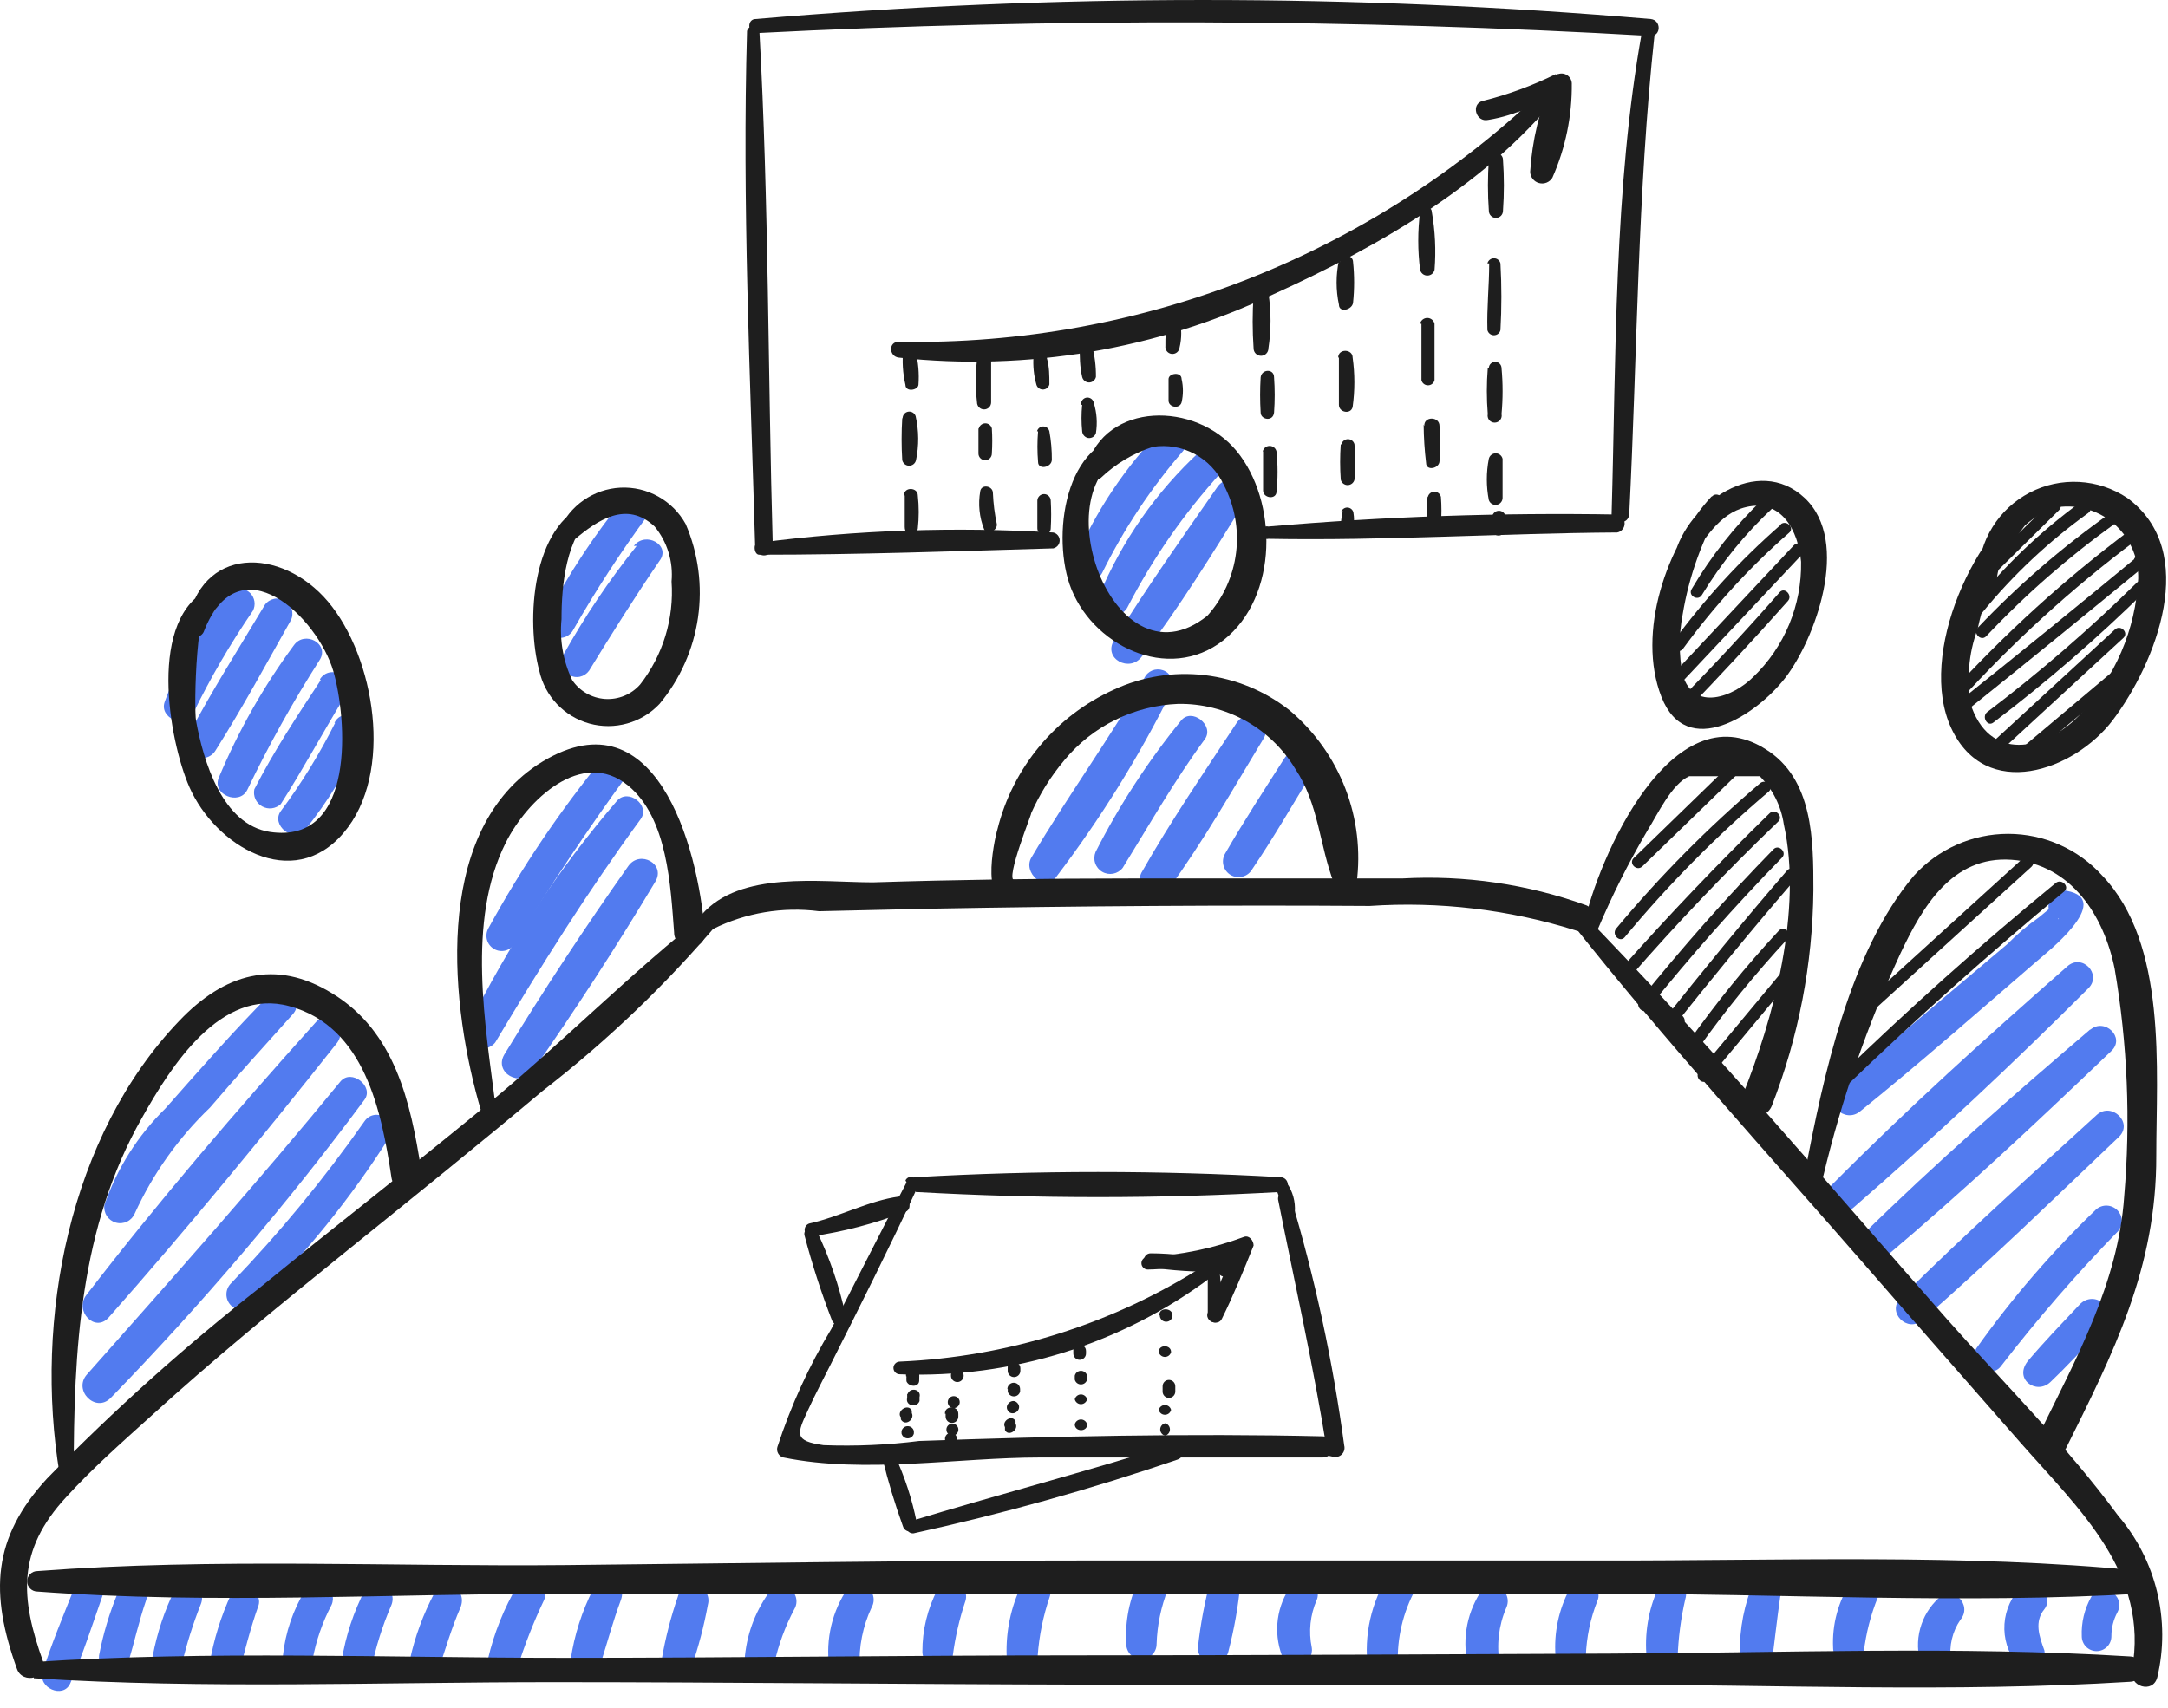 <?xml version="1.0" encoding="UTF-8"?> <svg xmlns="http://www.w3.org/2000/svg" width="66" height="52" viewBox="0 0 66 52" fill="none"> <path d="M7.248 18.91L7.538 18.759L6.99 18.04C6.125 19.013 5.454 20.143 5.015 21.369C4.832 21.863 5.648 22.217 5.874 21.734C6.404 20.645 7.014 19.597 7.699 18.598C7.745 18.511 7.761 18.412 7.746 18.315C7.731 18.218 7.686 18.128 7.616 18.058C7.547 17.989 7.457 17.943 7.36 17.928C7.263 17.913 7.163 17.93 7.076 17.975C6.987 18.039 6.894 18.096 6.797 18.147C6.696 18.207 6.623 18.304 6.594 18.418C6.564 18.532 6.582 18.653 6.641 18.754C6.701 18.855 6.799 18.928 6.913 18.957C7.026 18.986 7.147 18.969 7.248 18.91Z" fill="#527BEF"></path> <path d="M8.065 18.415C7.281 19.725 6.455 21.025 5.746 22.367C5.682 22.475 5.663 22.605 5.695 22.726C5.726 22.848 5.804 22.953 5.912 23.017C6.021 23.081 6.15 23.099 6.272 23.068C6.393 23.037 6.498 22.958 6.562 22.85C7.378 21.562 8.108 20.209 8.86 18.877C8.908 18.773 8.915 18.655 8.88 18.545C8.845 18.436 8.771 18.344 8.672 18.286C8.573 18.229 8.456 18.21 8.344 18.234C8.232 18.258 8.132 18.322 8.065 18.415Z" fill="#527BEF"></path> <path d="M8.944 19.651C8.024 20.9 7.256 22.256 6.657 23.688C6.453 24.193 7.28 24.537 7.527 24.053C8.18 22.693 8.915 21.373 9.728 20.102C10.05 19.608 9.277 19.178 8.944 19.651Z" fill="#527BEF"></path> <path d="M9.762 20.713C9.053 21.787 8.344 22.861 7.743 24.032C7.722 24.133 7.733 24.238 7.775 24.332C7.818 24.425 7.89 24.503 7.98 24.554C8.07 24.604 8.173 24.625 8.276 24.612C8.378 24.599 8.474 24.554 8.548 24.483C9.236 23.409 9.858 22.249 10.535 21.143C10.846 20.638 10.062 20.187 9.74 20.681L9.762 20.713Z" fill="#527BEF"></path> <path d="M10.202 22.013C9.73 22.955 9.176 23.853 8.548 24.698C8.236 25.127 8.945 25.686 9.289 25.267C9.975 24.419 10.546 23.484 10.986 22.486C11.222 21.949 10.448 21.476 10.18 22.013H10.202Z" fill="#527BEF"></path> <path d="M8.258 30.239C7.184 31.313 6.11 32.537 5.037 33.75C4.196 34.572 3.56 35.58 3.179 36.692C3.162 36.809 3.188 36.928 3.252 37.026C3.316 37.125 3.414 37.197 3.527 37.228C3.64 37.26 3.761 37.249 3.867 37.198C3.973 37.147 4.057 37.059 4.102 36.95C4.654 35.741 5.431 34.648 6.39 33.729C7.217 32.762 8.065 31.828 8.913 30.883C9.3 30.454 8.688 29.809 8.269 30.239H8.258Z" fill="#527BEF"></path> <path d="M9.621 31.119C7.205 33.804 4.832 36.574 2.63 39.431C2.254 39.914 2.888 40.59 3.307 40.118C5.701 37.412 8.01 34.599 10.254 31.764C10.609 31.313 10.018 30.69 9.621 31.119Z" fill="#527BEF"></path> <path d="M10.362 32.934C7.87 35.973 5.261 38.904 2.652 41.846C2.211 42.33 2.909 43.038 3.371 42.566C6.142 39.715 8.721 36.684 11.092 33.492C11.403 33.084 10.694 32.526 10.362 32.934Z" fill="#527BEF"></path> <path d="M11.093 34.147C9.869 35.891 8.512 37.539 7.034 39.076C6.99 39.119 6.954 39.171 6.93 39.229C6.906 39.286 6.893 39.348 6.893 39.41C6.892 39.472 6.904 39.534 6.927 39.592C6.951 39.65 6.985 39.702 7.029 39.747C7.073 39.791 7.125 39.827 7.182 39.851C7.239 39.875 7.301 39.888 7.363 39.888C7.426 39.889 7.487 39.877 7.545 39.854C7.603 39.83 7.656 39.796 7.7 39.752C9.286 38.207 10.684 36.481 11.866 34.608C12.189 34.115 11.415 33.674 11.093 34.147Z" fill="#527BEF"></path> <path d="M19.039 15.13C18.119 16.246 17.32 17.455 16.655 18.738C16.624 18.79 16.605 18.846 16.596 18.906C16.588 18.965 16.591 19.025 16.606 19.083C16.621 19.141 16.647 19.195 16.683 19.243C16.719 19.29 16.764 19.331 16.816 19.361C16.867 19.391 16.924 19.411 16.983 19.419C17.043 19.428 17.103 19.424 17.161 19.409C17.218 19.394 17.273 19.368 17.32 19.332C17.368 19.296 17.408 19.251 17.439 19.2C18.135 17.979 18.903 16.799 19.737 15.667C20.037 15.27 19.35 14.733 19.039 15.13Z" fill="#527BEF"></path> <path d="M19.382 16.623C18.541 17.671 17.79 18.788 17.137 19.962C17.09 20.067 17.083 20.185 17.117 20.294C17.152 20.403 17.226 20.496 17.326 20.553C17.425 20.611 17.542 20.63 17.654 20.606C17.766 20.582 17.865 20.517 17.932 20.424C18.63 19.286 19.339 18.158 20.08 17.074C20.434 16.601 19.65 16.161 19.296 16.623H19.382Z" fill="#527BEF"></path> <path d="M18.392 23.044C17.058 24.67 15.879 26.417 14.87 28.263C14.809 28.37 14.793 28.496 14.825 28.615C14.857 28.734 14.935 28.835 15.042 28.896C15.149 28.958 15.275 28.974 15.394 28.942C15.513 28.91 15.614 28.831 15.675 28.725C16.749 26.974 17.887 25.256 19.101 23.592C19.402 23.173 18.714 22.636 18.392 23.044Z" fill="#527BEF"></path> <path d="M18.781 24.386C16.988 26.478 15.466 28.787 14.25 31.259C14.205 31.367 14.201 31.487 14.238 31.598C14.275 31.709 14.351 31.802 14.452 31.861C14.553 31.921 14.672 31.941 14.787 31.919C14.902 31.897 15.005 31.834 15.077 31.742C16.473 29.401 17.901 27.135 19.501 24.945C19.812 24.526 19.125 23.989 18.781 24.386Z" fill="#527BEF"></path> <path d="M19.134 26.362C17.814 28.231 16.547 30.153 15.355 32.107C15.022 32.665 15.849 33.127 16.214 32.612C17.524 30.743 18.78 28.8 19.951 26.845C20.273 26.308 19.489 25.879 19.134 26.362Z" fill="#527BEF"></path> <path d="M35.393 13.058C34.252 14.218 33.341 15.585 32.708 17.084C32.504 17.568 33.32 17.901 33.556 17.439C34.212 16.109 35.035 14.867 36.005 13.745C36.381 13.316 35.769 12.671 35.361 13.111L35.393 13.058Z" fill="#527BEF"></path> <path d="M36.53 13.745C35.201 14.97 34.153 16.468 33.459 18.137C33.276 18.641 34.06 18.953 34.318 18.502C35.086 17.012 36.046 15.629 37.174 14.389C37.26 14.304 37.308 14.188 37.308 14.067C37.308 13.946 37.26 13.83 37.174 13.745C37.089 13.659 36.973 13.611 36.852 13.611C36.731 13.611 36.615 13.659 36.53 13.745Z" fill="#527BEF"></path> <path d="M37.067 14.819C35.993 16.365 34.919 17.879 33.91 19.501C33.577 20.059 34.393 20.488 34.758 19.994C35.897 18.502 36.906 16.87 37.883 15.291C38.216 14.787 37.411 14.335 37.067 14.819Z" fill="#527BEF"></path> <path d="M34.877 20.574C33.803 22.464 32.503 24.236 31.397 26.115C31.129 26.566 31.805 27.189 32.16 26.695C33.506 24.923 34.682 23.029 35.671 21.036C35.719 20.931 35.726 20.813 35.691 20.704C35.656 20.595 35.582 20.502 35.483 20.445C35.384 20.387 35.267 20.369 35.155 20.392C35.043 20.416 34.944 20.481 34.877 20.574Z" fill="#527BEF"></path> <path d="M35.95 21.948C34.944 23.184 34.073 24.523 33.352 25.943C33.307 26.051 33.302 26.172 33.34 26.282C33.377 26.393 33.453 26.487 33.554 26.546C33.655 26.605 33.774 26.625 33.889 26.603C34.003 26.581 34.106 26.518 34.178 26.426C34.994 25.105 35.757 23.763 36.68 22.507C36.981 22.088 36.272 21.53 35.95 21.948Z" fill="#527BEF"></path> <path d="M37.646 22.013C36.658 23.516 35.627 25.02 34.747 26.577C34.693 26.686 34.683 26.811 34.717 26.927C34.752 27.043 34.829 27.142 34.933 27.204C35.037 27.267 35.16 27.287 35.279 27.263C35.398 27.238 35.503 27.169 35.574 27.071C36.647 25.6 37.528 24.032 38.462 22.496C38.784 21.97 37.979 21.508 37.646 22.013Z" fill="#527BEF"></path> <path d="M39.097 23.097C38.485 24.053 37.862 25.009 37.293 25.997C37.23 26.106 37.214 26.236 37.247 26.358C37.281 26.48 37.361 26.584 37.47 26.646C37.58 26.709 37.71 26.726 37.832 26.692C37.954 26.659 38.057 26.579 38.12 26.469C38.754 25.535 39.323 24.547 39.913 23.581C40.235 23.055 39.419 22.582 39.097 23.097Z" fill="#527BEF"></path> <path d="M62.667 27.994L62.463 27.608L62.076 27.93C61.729 28.171 61.406 28.445 61.11 28.746L59.381 30.206C58.232 31.183 57.072 32.15 55.955 33.159C55.483 33.578 56.159 34.233 56.632 33.836C58.457 32.365 60.218 30.808 62.001 29.272C62.258 29.047 64.385 27.393 62.914 27.125C62.366 27.028 62.119 27.855 62.677 27.973L62.667 27.994Z" fill="#527BEF"></path> <path d="M62.926 29.433C60.478 31.581 58.04 33.782 55.753 36.091C55.313 36.542 55.968 37.165 56.43 36.767C58.899 34.62 61.283 32.386 63.581 30.088C64 29.659 63.377 29.014 62.926 29.433Z" fill="#527BEF"></path> <path d="M63.634 31.345C61.272 33.363 58.899 35.436 56.687 37.616C56.236 38.056 56.891 38.69 57.363 38.303C59.747 36.295 62.034 34.147 64.278 32C64.708 31.592 64.074 30.98 63.634 31.355V31.345Z" fill="#527BEF"></path> <path d="M63.837 33.943C61.829 35.779 59.789 37.605 57.856 39.527C57.427 39.957 58.071 40.601 58.522 40.193C60.573 38.4 62.527 36.499 64.503 34.62C64.954 34.19 64.288 33.546 63.837 33.943Z" fill="#527BEF"></path> <path d="M63.817 36.821C62.474 38.11 61.255 39.523 60.177 41.041C59.876 41.471 60.574 42.029 60.907 41.61C62.018 40.167 63.212 38.79 64.483 37.487C64.559 37.396 64.599 37.281 64.594 37.162C64.589 37.044 64.539 36.932 64.456 36.848C64.372 36.765 64.26 36.715 64.142 36.71C64.023 36.705 63.908 36.745 63.817 36.821Z" fill="#527BEF"></path> <path d="M63.312 39.72C62.785 40.279 62.238 40.848 61.755 41.417C61.271 41.986 61.991 42.491 62.42 42.083C62.85 41.675 63.494 41.009 63.999 40.408C64.504 39.806 63.741 39.269 63.312 39.72Z" fill="#527BEF"></path> <path d="M2.254 48.375C1.921 49.213 1.567 50.05 1.299 50.91C1.148 51.393 1.921 51.736 2.136 51.264C2.512 50.405 2.802 49.503 3.113 48.612C3.307 48.064 2.469 47.86 2.254 48.375Z" fill="#527BEF"></path> <path d="M3.585 48.504C3.331 49.116 3.14 49.753 3.016 50.405C3.001 50.515 3.026 50.627 3.088 50.72C3.149 50.813 3.242 50.881 3.349 50.911C3.456 50.941 3.57 50.931 3.671 50.884C3.772 50.836 3.852 50.754 3.896 50.652C4.09 50.007 4.229 49.363 4.444 48.74C4.659 48.117 3.778 47.967 3.585 48.504Z" fill="#527BEF"></path> <path d="M5.325 48.397C5.009 49.039 4.782 49.722 4.649 50.426C4.563 50.995 5.379 51.253 5.54 50.662C5.686 50.048 5.876 49.445 6.109 48.858C6.335 48.332 5.583 47.87 5.325 48.397Z" fill="#527BEF"></path> <path d="M7.045 48.526C6.727 49.208 6.503 49.931 6.379 50.673C6.282 51.253 7.13 51.521 7.281 50.931C7.431 50.34 7.624 49.578 7.861 48.912C8.043 48.44 7.249 48.096 7.045 48.558V48.526Z" fill="#527BEF"></path> <path d="M9.299 48.407C8.922 49.02 8.687 49.71 8.612 50.426C8.558 50.941 9.406 51.049 9.514 50.544C9.621 49.96 9.816 49.395 10.094 48.869C10.141 48.765 10.148 48.647 10.114 48.537C10.079 48.428 10.005 48.336 9.906 48.278C9.807 48.221 9.69 48.202 9.577 48.226C9.465 48.25 9.366 48.314 9.299 48.407Z" fill="#527BEF"></path> <path d="M11.113 48.407C10.765 49.081 10.526 49.806 10.404 50.555C10.307 51.135 11.156 51.403 11.306 50.802C11.441 50.146 11.643 49.506 11.908 48.891C12.144 48.354 11.371 47.881 11.113 48.429V48.407Z" fill="#527BEF"></path> <path d="M13.227 48.504C12.886 49.147 12.633 49.833 12.476 50.544C12.443 50.663 12.459 50.789 12.519 50.896C12.579 51.002 12.68 51.081 12.798 51.114C12.916 51.146 13.043 51.131 13.149 51.07C13.256 51.01 13.334 50.91 13.367 50.791C13.571 50.179 13.754 49.556 14.011 48.966C14.269 48.375 13.485 47.967 13.227 48.504Z" fill="#527BEF"></path> <path d="M15.764 48.257C15.345 48.964 15.037 49.732 14.851 50.533C14.837 50.646 14.864 50.76 14.928 50.854C14.991 50.949 15.086 51.017 15.195 51.047C15.305 51.077 15.422 51.066 15.524 51.017C15.627 50.968 15.708 50.884 15.753 50.78C15.974 50.079 16.243 49.393 16.559 48.729C16.806 48.203 16.054 47.741 15.764 48.257Z" fill="#527BEF"></path> <path d="M18.06 48.386C17.716 49.06 17.484 49.785 17.373 50.534C17.373 51.071 18.136 51.124 18.286 50.652C18.49 50.008 18.662 49.363 18.898 48.73C19.134 48.096 18.286 47.903 18.06 48.375V48.386Z" fill="#527BEF"></path> <path d="M20.638 48.611C20.421 49.237 20.256 49.88 20.144 50.534C20.13 50.646 20.157 50.76 20.221 50.855C20.284 50.949 20.379 51.017 20.488 51.047C20.598 51.078 20.715 51.067 20.817 51.018C20.919 50.969 21.001 50.885 21.046 50.781C21.263 50.154 21.432 49.511 21.551 48.858C21.584 48.737 21.567 48.608 21.505 48.5C21.442 48.391 21.339 48.311 21.218 48.279C21.097 48.246 20.968 48.263 20.859 48.325C20.75 48.387 20.671 48.49 20.638 48.611Z" fill="#527BEF"></path> <path d="M23.387 48.525C22.968 49.12 22.719 49.818 22.668 50.544C22.668 51.059 23.463 51.167 23.57 50.662C23.698 50.082 23.904 49.523 24.182 48.998C24.245 48.892 24.263 48.767 24.233 48.648C24.203 48.529 24.126 48.427 24.021 48.364C23.969 48.333 23.911 48.313 23.851 48.304C23.791 48.295 23.73 48.299 23.671 48.314C23.552 48.344 23.45 48.42 23.387 48.525Z" fill="#527BEF"></path> <path d="M25.73 48.482C25.28 49.206 25.116 50.071 25.268 50.909C25.376 51.425 26.16 51.285 26.17 50.78C26.14 50.148 26.266 49.517 26.535 48.944C26.596 48.837 26.613 48.711 26.581 48.592C26.548 48.473 26.47 48.372 26.363 48.31C26.257 48.249 26.13 48.233 26.011 48.265C25.892 48.297 25.791 48.376 25.73 48.482Z" fill="#527BEF"></path> <path d="M28.542 48.396C28.236 48.983 28.077 49.635 28.08 50.297C28.08 50.801 28.928 50.973 29.004 50.426C29.078 49.856 29.207 49.295 29.39 48.751C29.424 48.641 29.416 48.522 29.367 48.418C29.319 48.314 29.233 48.232 29.127 48.188C29.021 48.143 28.902 48.14 28.794 48.179C28.686 48.217 28.596 48.295 28.542 48.396Z" fill="#527BEF"></path> <path d="M31.096 48.268C30.774 48.936 30.619 49.674 30.645 50.416C30.645 50.541 30.695 50.661 30.784 50.749C30.872 50.838 30.993 50.888 31.118 50.888C31.243 50.888 31.363 50.838 31.452 50.749C31.541 50.661 31.59 50.541 31.59 50.416C31.635 49.805 31.758 49.202 31.956 48.622C32.127 48.128 31.3 47.763 31.096 48.257V48.268Z" fill="#527BEF"></path> <path d="M34.695 48.042C34.385 48.667 34.244 49.364 34.287 50.061C34.287 50.183 34.336 50.3 34.422 50.387C34.509 50.474 34.626 50.522 34.748 50.522C34.871 50.522 34.988 50.474 35.075 50.387C35.162 50.3 35.21 50.183 35.21 50.061C35.228 49.49 35.344 48.927 35.554 48.396C35.747 47.913 34.91 47.559 34.695 48.042Z" fill="#527BEF"></path> <path d="M36.875 48.032C36.681 48.735 36.544 49.453 36.467 50.179C36.467 50.716 37.251 50.802 37.39 50.308C37.575 49.604 37.701 48.886 37.766 48.161C37.82 47.645 37.004 47.559 36.875 48.042V48.032Z" fill="#527BEF"></path> <path d="M39.236 48.386C39.035 48.703 38.915 49.065 38.887 49.44C38.859 49.814 38.924 50.19 39.075 50.534C39.312 51.049 40.01 50.652 39.934 50.169C39.833 49.682 39.885 49.175 40.085 48.719C40.289 48.225 39.494 47.935 39.236 48.365V48.386Z" fill="#527BEF"></path> <path d="M42.286 47.935C41.743 48.782 41.515 49.793 41.642 50.791C41.717 51.318 42.554 51.178 42.554 50.673C42.526 49.88 42.711 49.094 43.091 48.397C43.152 48.29 43.169 48.163 43.136 48.044C43.104 47.925 43.026 47.824 42.919 47.763C42.812 47.702 42.686 47.686 42.567 47.718C42.448 47.75 42.347 47.828 42.286 47.935Z" fill="#527BEF"></path> <path d="M45.056 48.504C44.843 48.842 44.702 49.221 44.643 49.617C44.584 50.013 44.608 50.416 44.712 50.802C44.852 51.307 45.722 51.231 45.657 50.673C45.554 50.097 45.622 49.504 45.851 48.966C46.098 48.44 45.357 47.978 45.056 48.504Z" fill="#527BEF"></path> <path d="M47.783 48.386C47.451 49.012 47.302 49.719 47.354 50.426C47.354 50.548 47.403 50.666 47.489 50.752C47.576 50.839 47.693 50.888 47.816 50.888C47.938 50.888 48.056 50.839 48.142 50.752C48.229 50.666 48.277 50.548 48.277 50.426C48.298 49.848 48.418 49.278 48.632 48.74C48.836 48.257 48.009 47.913 47.783 48.386Z" fill="#527BEF"></path> <path d="M50.426 48.482C50.145 49.161 50.048 49.902 50.147 50.63C50.244 51.188 51.038 51.006 51.071 50.501C51.09 49.89 51.169 49.282 51.307 48.686C51.479 48.117 50.63 47.902 50.426 48.439V48.482Z" fill="#527BEF"></path> <path d="M53.302 48.386C53.032 49.113 52.922 49.89 52.98 50.663C52.997 50.777 53.055 50.882 53.143 50.957C53.23 51.033 53.342 51.074 53.458 51.074C53.574 51.074 53.685 51.033 53.773 50.957C53.861 50.882 53.919 50.777 53.936 50.663C54.022 49.986 54.097 49.31 54.193 48.633C54.226 48.515 54.211 48.389 54.15 48.282C54.09 48.175 53.989 48.097 53.871 48.064C53.753 48.031 53.627 48.047 53.52 48.107C53.413 48.168 53.335 48.268 53.302 48.386Z" fill="#527BEF"></path> <path d="M56.353 48.16C55.961 48.758 55.77 49.465 55.805 50.179C55.805 50.673 56.621 50.877 56.739 50.308C56.806 49.733 56.951 49.169 57.169 48.633C57.416 48.096 56.664 47.623 56.353 48.16Z" fill="#527BEF"></path> <path d="M59.017 48.665C58.744 48.915 58.549 49.238 58.454 49.596C58.359 49.953 58.368 50.331 58.48 50.684C58.652 51.145 59.414 51.124 59.392 50.555C59.33 50.121 59.434 49.68 59.682 49.32C60.058 48.869 59.446 48.246 59.017 48.665Z" fill="#527BEF"></path> <path d="M61.561 48.289C61.243 48.596 61.051 49.01 61.022 49.45C60.992 49.891 61.127 50.326 61.4 50.673C61.47 50.754 61.565 50.81 61.67 50.831C61.776 50.852 61.885 50.837 61.981 50.789C62.077 50.741 62.154 50.663 62.201 50.566C62.247 50.469 62.26 50.359 62.237 50.254C62.076 49.814 61.926 49.385 62.237 48.998C62.549 48.611 61.99 47.924 61.571 48.332L61.561 48.289Z" fill="#527BEF"></path> <path d="M63.665 48.622C63.458 48.988 63.357 49.405 63.375 49.825C63.375 49.944 63.423 50.059 63.507 50.144C63.592 50.228 63.706 50.276 63.826 50.276C63.946 50.276 64.06 50.228 64.145 50.144C64.23 50.059 64.277 49.944 64.277 49.825C64.276 49.57 64.339 49.319 64.46 49.095C64.739 48.569 63.944 48.096 63.665 48.622Z" fill="#527BEF"></path> <path d="M53.648 15.216C52.813 16.02 52.09 16.934 51.501 17.933C51.372 18.137 51.694 18.319 51.812 18.115C52.404 17.141 53.126 16.252 53.96 15.474C54.121 15.302 53.863 15.044 53.702 15.216H53.648Z" fill="#1E1E1E"></path> <path d="M54.226 15.967C52.993 17.039 51.884 18.246 50.919 19.565C50.779 19.758 51.102 19.941 51.241 19.747C52.181 18.457 53.261 17.276 54.463 16.225C54.645 16.075 54.388 15.817 54.205 15.967H54.226Z" fill="#1E1E1E"></path> <path d="M54.613 16.601L50.887 20.574C50.726 20.735 50.984 21.004 51.145 20.832L54.882 16.859C54.916 16.823 54.934 16.776 54.933 16.726C54.932 16.677 54.912 16.63 54.876 16.596C54.84 16.562 54.793 16.543 54.743 16.544C54.694 16.545 54.647 16.566 54.613 16.601Z" fill="#1E1E1E"></path> <path d="M54.173 18.04C53.164 19.192 52.126 20.309 51.059 21.39C51.024 21.424 51.003 21.471 51.002 21.521C51.001 21.57 51.02 21.618 51.054 21.653C51.088 21.689 51.135 21.709 51.184 21.71C51.234 21.711 51.281 21.693 51.317 21.659C52.376 20.563 53.414 19.443 54.431 18.298C54.581 18.126 54.324 17.857 54.173 18.04Z" fill="#1E1E1E"></path> <path d="M52.713 23.237L49.738 26.125C49.566 26.286 49.824 26.544 49.996 26.383L52.971 23.494C53.132 23.333 52.874 23.076 52.713 23.237Z" fill="#1E1E1E"></path> <path d="M53.583 23.849C51.998 25.195 50.533 26.675 49.202 28.273C49.051 28.456 49.309 28.713 49.459 28.541C50.787 26.938 52.253 25.454 53.841 24.107C54.023 23.956 53.755 23.699 53.583 23.849Z" fill="#1E1E1E"></path> <path d="M53.873 24.762C52.306 26.287 50.792 27.877 49.342 29.509C49.181 29.691 49.439 29.949 49.6 29.777C51.032 28.131 52.542 26.545 54.131 25.02C54.303 24.859 54.045 24.601 53.873 24.762Z" fill="#1E1E1E"></path> <path d="M53.992 25.858C52.553 27.329 51.2 28.864 49.911 30.464C49.772 30.647 50.029 30.904 50.169 30.722C51.458 29.122 52.811 27.587 54.249 26.115C54.411 25.954 54.153 25.697 53.992 25.858Z" fill="#1E1E1E"></path> <path d="M54.398 26.513C53.099 28.016 51.842 29.552 50.607 31.109C50.583 31.14 50.57 31.18 50.57 31.22C50.57 31.26 50.584 31.299 50.608 31.33C50.633 31.362 50.667 31.385 50.705 31.395C50.744 31.406 50.785 31.403 50.822 31.388L51.198 31.216C51.413 31.109 51.198 30.797 51.016 30.894L50.64 31.076L50.865 31.366C52.1 29.809 53.356 28.274 54.656 26.77C54.806 26.588 54.548 26.33 54.398 26.513Z" fill="#1E1E1E"></path> <path d="M54.153 28.338C53.153 29.413 52.228 30.553 51.382 31.753C51.242 31.946 51.565 32.129 51.693 31.935C52.527 30.765 53.435 29.65 54.41 28.596C54.571 28.424 54.313 28.166 54.153 28.338Z" fill="#1E1E1E"></path> <path d="M54.163 29.691L51.725 32.622C51.575 32.805 51.833 33.063 51.983 32.88L54.42 29.949C54.571 29.766 54.313 29.508 54.163 29.691Z" fill="#1E1E1E"></path> <path d="M62.443 15.27L60.091 17.578C60.06 17.613 60.044 17.658 60.045 17.705C60.046 17.752 60.066 17.796 60.098 17.829C60.131 17.862 60.176 17.881 60.222 17.882C60.269 17.883 60.314 17.867 60.349 17.836L62.679 15.538C62.697 15.521 62.711 15.501 62.721 15.479C62.73 15.456 62.736 15.432 62.736 15.408C62.737 15.383 62.732 15.359 62.723 15.336C62.715 15.313 62.701 15.293 62.684 15.275C62.667 15.257 62.647 15.243 62.625 15.233C62.602 15.224 62.578 15.218 62.554 15.218C62.529 15.217 62.505 15.222 62.482 15.23C62.46 15.239 62.439 15.253 62.421 15.27H62.443Z" fill="#1E1E1E"></path> <path d="M63.31 15.312C62.106 16.193 61.023 17.23 60.089 18.394C59.949 18.566 60.207 18.834 60.347 18.652C61.283 17.506 62.367 16.488 63.568 15.624C63.761 15.484 63.568 15.173 63.386 15.312H63.31Z" fill="#1E1E1E"></path> <path d="M64.215 15.646C62.769 16.668 61.428 17.829 60.209 19.114C60.048 19.275 60.306 19.544 60.467 19.372C61.663 18.103 62.98 16.952 64.397 15.935C64.59 15.796 64.397 15.485 64.215 15.613V15.646Z" fill="#1E1E1E"></path> <path d="M64.837 16.15C62.863 17.628 61.033 19.289 59.371 21.111C59.21 21.283 59.468 21.541 59.629 21.369C61.259 19.57 63.057 17.93 64.998 16.472C65.181 16.333 64.998 16.011 64.816 16.15H64.837Z" fill="#1E1E1E"></path> <path d="M65.222 17.267L65.48 17.084L65.254 16.795C63.386 18.341 61.51 19.866 59.627 21.369C59.434 21.509 59.703 21.766 59.885 21.627C61.775 20.113 63.644 18.588 65.512 17.052C65.673 16.924 65.512 16.644 65.297 16.762L65.029 16.945C64.846 17.084 65.029 17.396 65.222 17.267Z" fill="#1E1E1E"></path> <path d="M65.042 17.75C63.614 19.156 62.096 20.469 60.499 21.68C60.317 21.82 60.499 22.142 60.682 22.002C62.304 20.77 63.846 19.436 65.299 18.008C65.46 17.836 65.203 17.578 65.042 17.75Z" fill="#1E1E1E"></path> <path d="M64.384 19.168L60.572 22.679C60.401 22.84 60.658 23.098 60.83 22.937L64.642 19.425C64.814 19.264 64.556 19.007 64.384 19.168Z" fill="#1E1E1E"></path> <path d="M64.384 20.392L61.334 22.958C61.152 23.108 61.42 23.366 61.592 23.216L64.642 20.649C64.824 20.499 64.567 20.241 64.384 20.392Z" fill="#1E1E1E"></path> <path d="M61.584 26.136L56.602 30.668C56.43 30.829 56.688 31.087 56.859 30.926L61.842 26.394C62.014 26.233 61.756 25.975 61.584 26.136Z" fill="#1E1E1E"></path> <path d="M62.581 26.888C60.283 28.771 58.072 30.747 55.945 32.816C55.773 32.977 56.031 33.234 56.203 33.073C58.351 31.005 60.563 29.029 62.839 27.146C63.022 26.996 62.753 26.738 62.581 26.888Z" fill="#1E1E1E"></path> <path d="M21.518 27.801C19.21 29.616 17.127 31.742 14.861 33.61C12.595 35.479 10.254 37.294 7.967 39.162C5.664 40.966 3.482 42.921 1.438 45.014C-0.237 46.829 -0.312 48.515 0.515 50.813C0.686 51.307 1.492 51.092 1.309 50.587C0.622 48.665 0.504 47.215 2.018 45.583C2.791 44.735 3.661 43.962 4.52 43.189C6.474 41.406 8.536 39.72 10.598 38.056C12.659 36.392 14.592 34.834 16.525 33.213C18.489 31.691 20.289 29.967 21.894 28.069C22.055 27.855 21.722 27.672 21.551 27.801H21.518Z" fill="#1E1E1E"></path> <path d="M47.742 27.973C50.674 31.688 53.885 35.199 56.988 38.764C58.491 40.493 60.005 42.211 61.509 43.929C63.302 45.97 65.439 47.903 64.902 50.856C64.805 51.36 65.546 51.586 65.675 51.07C65.877 50.215 65.874 49.323 65.667 48.469C65.46 47.614 65.054 46.821 64.483 46.152C62.905 44.005 61.015 42.136 59.275 40.171C55.581 35.973 51.952 31.667 48.043 27.672C47.85 27.479 47.592 27.769 47.742 27.973Z" fill="#1E1E1E"></path> <path d="M1.03 51.102C6.26 51.435 11.575 51.221 16.826 51.221C22.077 51.221 27.564 51.285 32.933 51.296C38.302 51.306 43.467 51.296 48.729 51.296C53.99 51.296 59.467 51.543 64.836 51.21C64.939 51.21 65.037 51.169 65.109 51.096C65.182 51.024 65.222 50.926 65.222 50.823C65.222 50.721 65.182 50.622 65.109 50.55C65.037 50.477 64.939 50.437 64.836 50.437C59.585 50.114 54.291 50.329 49.04 50.351C43.789 50.372 38.302 50.404 32.933 50.404C27.564 50.404 22.399 50.48 17.137 50.48C11.876 50.48 6.345 50.254 1.03 50.608C0.98 50.62 0.935 50.647 0.903 50.687C0.871 50.727 0.854 50.777 0.854 50.828C0.854 50.88 0.871 50.93 0.903 50.97C0.935 51.01 0.98 51.038 1.03 51.049V51.102Z" fill="#1E1E1E"></path> <path d="M65.147 47.828C59.778 47.302 54.205 47.527 48.772 47.517C43.51 47.517 38.241 47.517 32.965 47.517C27.725 47.517 22.485 47.602 17.245 47.656C12.005 47.71 6.507 47.431 1.138 47.839C1.055 47.839 0.976 47.871 0.917 47.93C0.859 47.988 0.826 48.068 0.826 48.15C0.826 48.233 0.859 48.312 0.917 48.37C0.976 48.429 1.055 48.462 1.138 48.462C6.507 48.859 11.876 48.526 17.245 48.526C22.614 48.526 27.725 48.526 32.965 48.526C38.206 48.526 43.51 48.526 48.772 48.526C54.216 48.526 59.725 48.848 65.147 48.526C65.222 48.512 65.288 48.473 65.337 48.415C65.385 48.357 65.411 48.284 65.411 48.209C65.411 48.134 65.385 48.061 65.337 48.003C65.288 47.945 65.222 47.906 65.147 47.892V47.828Z" fill="#1E1E1E"></path> <path d="M21.712 28.284C22.709 27.792 23.83 27.605 24.933 27.747L28.219 27.672C30.517 27.629 32.815 27.601 35.113 27.586C37.411 27.572 39.605 27.572 41.696 27.586C43.81 27.443 45.933 27.694 47.956 28.327C48.396 28.499 48.718 27.747 48.289 27.565C46.494 26.919 44.588 26.642 42.684 26.749C39.934 26.749 37.193 26.749 34.458 26.749C31.723 26.749 29.096 26.788 26.576 26.867C24.976 26.867 22.528 26.502 21.358 27.855C21.175 28.07 21.411 28.456 21.669 28.274L21.712 28.284Z" fill="#1E1E1E"></path> <path d="M30.882 26.802C30.581 26.802 31.462 24.655 31.387 24.773C31.648 24.183 31.991 23.634 32.407 23.141C32.831 22.63 33.358 22.213 33.954 21.919C34.55 21.625 35.201 21.46 35.864 21.433C36.58 21.421 37.286 21.598 37.911 21.944C38.537 22.291 39.061 22.796 39.43 23.409C40.149 24.483 40.16 25.718 40.611 26.899C40.63 26.976 40.674 27.044 40.737 27.092C40.799 27.141 40.876 27.167 40.954 27.167C41.033 27.167 41.11 27.141 41.172 27.092C41.234 27.044 41.279 26.976 41.298 26.899C41.428 25.922 41.311 24.928 40.956 24.009C40.601 23.089 40.021 22.274 39.269 21.637C38.521 21.044 37.622 20.67 36.674 20.558C35.726 20.447 34.765 20.601 33.9 21.004C33.029 21.399 32.259 21.986 31.648 22.721C31.036 23.455 30.598 24.318 30.367 25.245C30.248 25.643 29.808 27.833 30.925 27.21C31.075 27.114 31.022 26.835 30.828 26.856L30.882 26.802Z" fill="#1E1E1E"></path> <path d="M34.705 13.24C32.471 13.1 32.01 16.161 32.557 17.782C33.191 19.64 35.564 20.821 37.25 19.49C38.936 18.158 38.893 15.248 37.647 13.734C36.401 12.22 33.653 12.22 33.073 14.217C32.998 14.453 33.298 14.711 33.513 14.55C33.965 14.12 34.508 13.796 35.102 13.605C35.536 13.539 35.98 13.614 36.367 13.822C36.755 14.029 37.064 14.356 37.25 14.754C37.585 15.391 37.718 16.115 37.63 16.829C37.541 17.543 37.236 18.213 36.756 18.749C33.771 21.143 31.451 14.217 34.769 13.648C35.005 13.648 34.93 13.251 34.705 13.24Z" fill="#1E1E1E"></path> <path d="M17.91 15.323C16.181 15.978 16.009 18.909 16.417 20.424C16.502 20.805 16.688 21.157 16.957 21.44C17.226 21.723 17.567 21.928 17.944 22.032C18.321 22.136 18.719 22.135 19.095 22.029C19.471 21.924 19.811 21.718 20.079 21.433C20.704 20.682 21.109 19.773 21.249 18.807C21.389 17.84 21.259 16.854 20.874 15.956C20.679 15.604 20.39 15.314 20.038 15.118C19.687 14.922 19.288 14.829 18.886 14.849C18.484 14.869 18.096 15.002 17.766 15.232C17.436 15.462 17.177 15.78 17.019 16.15C16.901 16.44 17.298 16.579 17.491 16.429C18.178 15.849 19.07 15.226 19.929 16.032C20.314 16.5 20.499 17.102 20.444 17.707C20.524 18.834 20.183 19.951 19.488 20.842C19.356 20.993 19.19 21.111 19.005 21.187C18.819 21.264 18.618 21.296 18.418 21.283C18.218 21.269 18.023 21.21 17.849 21.109C17.676 21.009 17.527 20.87 17.416 20.703C17.144 20.127 17.032 19.489 17.094 18.856C17.094 17.836 17.223 16.332 18.093 15.634C18.254 15.516 18.093 15.237 17.91 15.301V15.323Z" fill="#1E1E1E"></path> <path d="M15.099 33.771C14.777 31.237 14.197 28.037 15.4 25.653C16.033 24.386 17.708 22.754 19.126 23.924C20.328 24.912 20.414 26.995 20.522 28.391C20.522 28.982 21.499 28.982 21.456 28.391C21.252 25.739 19.931 20.961 16.355 23.291C13.134 25.438 13.725 30.711 14.648 33.836C14.712 34.072 15.131 34.04 15.099 33.771Z" fill="#1E1E1E"></path> <path d="M6.765 17.975L6.679 17.911C6.64 17.886 6.596 17.873 6.55 17.873C6.504 17.873 6.459 17.886 6.421 17.911C4.467 18.77 5.143 22.55 5.766 23.967C6.55 25.75 8.901 27.189 10.458 25.363C12.015 23.538 11.403 19.994 9.986 18.319C8.569 16.644 6.077 16.601 5.691 19.049C5.671 19.119 5.679 19.194 5.715 19.257C5.75 19.321 5.809 19.367 5.879 19.387C5.948 19.407 6.023 19.399 6.087 19.363C6.15 19.328 6.197 19.269 6.217 19.2C7.291 16.504 9.664 18.791 10.147 20.434C10.566 21.873 10.845 25.728 8.214 25.331C6.765 25.105 6.195 23.183 5.97 21.959C5.895 21.573 5.97 18.029 6.485 18.33C6.679 18.448 6.915 18.158 6.732 18.018L6.765 17.975Z" fill="#1E1E1E"></path> <path d="M2.244 44.885C2.244 41.116 2.427 37.368 4.327 34.029C5.197 32.483 6.711 30.067 8.805 30.636C11.114 31.259 11.618 33.857 11.919 35.865C12.016 36.456 12.907 36.209 12.821 35.618C12.499 33.556 12.026 31.409 10.115 30.249C8.375 29.175 6.818 29.659 5.465 31.076C2.104 34.577 1.031 40.182 1.815 44.885C1.815 45.132 2.244 45.068 2.244 44.885Z" fill="#1E1E1E"></path> <path d="M52.103 15.119C50.739 16.59 49.816 19.264 50.578 21.218C51.34 23.173 53.477 21.777 54.358 20.628C55.238 19.479 56.366 16.504 54.938 15.162C53.509 13.82 51.373 15.312 50.965 16.944C50.956 17.001 50.966 17.06 50.994 17.11C51.022 17.16 51.066 17.2 51.12 17.222C51.173 17.244 51.232 17.248 51.288 17.233C51.343 17.218 51.392 17.184 51.426 17.138C51.845 16.472 52.328 15.634 53.155 15.441C54.229 15.183 54.744 16.15 54.83 17.105C54.842 17.76 54.718 18.41 54.467 19.014C54.216 19.618 53.842 20.164 53.37 20.617C52.779 21.207 51.566 21.691 51.222 20.542C51.109 19.942 51.109 19.327 51.222 18.727C51.416 17.541 51.827 16.402 52.436 15.366C52.543 15.173 52.275 14.947 52.114 15.119H52.103Z" fill="#1E1E1E"></path> <path d="M48.633 28.317C49.07 27.279 49.576 26.27 50.147 25.299C50.458 24.805 50.888 23.871 51.425 23.635H53.572C53.966 24.03 54.222 24.543 54.303 25.095C54.882 27.704 54.002 31.001 53.025 33.417C52.799 33.986 53.712 34.223 53.938 33.675C54.754 31.579 55.184 29.352 55.205 27.103C55.205 25.6 55.205 23.71 53.744 22.808C50.888 21.015 48.644 26.137 48.214 28.177C48.15 28.445 48.547 28.66 48.676 28.381L48.633 28.317Z" fill="#1E1E1E"></path> <path d="M62.14 14.872C60.111 16.054 58.36 19.93 59.402 22.174C60.444 24.419 63.139 23.484 64.32 21.927C65.63 20.188 66.983 16.794 64.76 15.162C64.325 14.872 63.82 14.703 63.298 14.675C62.775 14.646 62.255 14.758 61.79 15C61.326 15.241 60.935 15.603 60.659 16.047C60.382 16.491 60.23 17.002 60.218 17.525C60.216 17.596 60.24 17.665 60.285 17.719C60.331 17.773 60.395 17.809 60.465 17.82C60.535 17.83 60.606 17.815 60.666 17.776C60.725 17.738 60.768 17.679 60.787 17.611C60.858 17.13 61.058 16.677 61.364 16.299C61.669 15.921 62.071 15.633 62.527 15.463C62.842 15.4 63.167 15.409 63.478 15.489C63.789 15.568 64.078 15.716 64.324 15.922C64.57 16.128 64.767 16.387 64.9 16.679C65.034 16.971 65.099 17.29 65.093 17.611C65.021 19.166 64.387 20.642 63.311 21.766C62.409 22.743 60.669 23.291 60.025 21.541C59.857 20.741 59.92 19.911 60.207 19.146C60.518 17.646 61.265 16.271 62.355 15.195C62.538 15.034 62.355 14.754 62.108 14.872H62.14Z" fill="#1E1E1E"></path> <path d="M55.506 35.812C56.064 33.477 56.851 31.204 57.858 29.025C58.524 27.619 59.426 26.051 61.24 26.18C63.055 26.308 64.054 27.898 64.376 29.498C64.768 31.788 64.865 34.119 64.666 36.434C64.483 39.076 63.195 41.385 62.056 43.715C61.799 44.252 62.583 44.714 62.851 44.188C64.344 41.191 65.654 38.604 65.643 35.189C65.643 32.558 65.987 28.746 64 26.663C63.638 26.262 63.195 25.942 62.701 25.723C62.208 25.503 61.673 25.39 61.133 25.39C60.593 25.39 60.058 25.503 59.565 25.723C59.071 25.942 58.628 26.262 58.266 26.663C56.312 28.971 55.506 32.773 54.959 35.651C54.894 36.005 55.42 36.155 55.506 35.801V35.812Z" fill="#1E1E1E"></path> <path d="M27.597 36.005C26.824 37.487 26.072 38.979 25.31 40.461C24.628 41.594 24.077 42.801 23.667 44.058C23.657 44.092 23.654 44.126 23.658 44.161C23.662 44.195 23.673 44.228 23.69 44.258C23.707 44.288 23.73 44.315 23.757 44.336C23.785 44.357 23.816 44.372 23.849 44.38C26.34 44.885 29.143 44.38 31.677 44.38C34.555 44.38 37.422 44.38 40.268 44.38C40.353 44.38 40.435 44.347 40.496 44.286C40.556 44.226 40.59 44.144 40.59 44.058C40.59 43.973 40.556 43.891 40.496 43.831C40.435 43.77 40.353 43.736 40.268 43.736C36.177 43.64 32.075 43.736 27.994 43.876C27.026 43.999 26.049 44.042 25.073 44.005C24.161 43.876 24.257 43.672 24.601 42.931C24.816 42.458 25.063 41.997 25.299 41.524C26.19 39.752 27.081 37.981 27.93 36.155C28.048 35.919 27.694 35.704 27.565 35.94L27.597 36.005Z" fill="#1E1E1E"></path> <path d="M38.914 36.553C39.419 39.087 39.988 41.6 40.396 44.166L40.664 43.822H40.256C39.998 43.822 39.923 44.231 40.192 44.273L40.589 44.359C40.636 44.37 40.685 44.369 40.731 44.355C40.777 44.342 40.819 44.316 40.852 44.282C40.886 44.247 40.91 44.205 40.922 44.158C40.934 44.111 40.934 44.062 40.922 44.016C40.577 41.453 40.032 38.922 39.29 36.446C39.275 36.396 39.242 36.353 39.197 36.328C39.151 36.303 39.098 36.297 39.048 36.311C38.998 36.325 38.956 36.359 38.931 36.404C38.906 36.45 38.9 36.503 38.914 36.553Z" fill="#1E1E1E"></path> <path d="M27.875 36.295C31.573 36.504 35.28 36.504 38.978 36.295C39.038 36.295 39.095 36.271 39.138 36.229C39.18 36.187 39.204 36.129 39.204 36.069C39.204 36.01 39.18 35.952 39.138 35.91C39.095 35.868 39.038 35.844 38.978 35.844C35.28 35.634 31.573 35.634 27.875 35.844C27.824 35.844 27.774 35.864 27.738 35.9C27.702 35.937 27.682 35.986 27.682 36.037C27.682 36.088 27.702 36.138 27.738 36.174C27.774 36.21 27.824 36.23 27.875 36.23V36.295Z" fill="#1E1E1E"></path> <path d="M38.828 36.166C38.937 36.4 39.006 36.65 39.032 36.907C39.032 37.143 39.397 37.057 39.419 36.907C39.442 36.59 39.355 36.275 39.172 36.016C39.146 35.97 39.103 35.936 39.053 35.922C39.003 35.908 38.949 35.915 38.903 35.94C38.858 35.966 38.824 36.009 38.81 36.059C38.796 36.109 38.802 36.163 38.828 36.209V36.166Z" fill="#1E1E1E"></path> <path d="M27.392 41.846C30.813 41.978 34.174 40.923 36.907 38.861C37.1 38.711 36.907 38.41 36.66 38.539C33.882 40.312 30.685 41.32 27.392 41.46C27.341 41.46 27.292 41.48 27.256 41.517C27.22 41.553 27.199 41.602 27.199 41.653C27.199 41.704 27.22 41.754 27.256 41.79C27.292 41.826 27.341 41.846 27.392 41.846Z" fill="#1E1E1E"></path> <path d="M34.941 38.657C35.986 38.634 37.019 38.442 38.002 38.088L37.755 37.755C37.39 38.485 37.057 39.226 36.767 39.978C36.67 40.225 37.078 40.397 37.196 40.16C37.551 39.441 37.862 38.678 38.163 37.927C38.163 37.776 38.034 37.615 37.884 37.658C36.94 38.012 35.948 38.218 34.941 38.27C34.89 38.27 34.841 38.291 34.805 38.327C34.768 38.363 34.748 38.413 34.748 38.464C34.748 38.515 34.768 38.564 34.805 38.6C34.841 38.637 34.89 38.657 34.941 38.657Z" fill="#1E1E1E"></path> <path d="M36.768 38.539C36.768 39.044 36.768 39.548 36.768 40.053C36.768 40.11 36.79 40.165 36.831 40.205C36.871 40.245 36.925 40.268 36.982 40.268C37.039 40.268 37.094 40.245 37.134 40.205C37.175 40.165 37.197 40.11 37.197 40.053C37.196 39.547 37.167 39.042 37.111 38.539C37.111 38.488 37.091 38.438 37.055 38.402C37.018 38.366 36.969 38.346 36.918 38.346C36.867 38.346 36.818 38.366 36.781 38.402C36.745 38.438 36.725 38.488 36.725 38.539H36.768Z" fill="#1E1E1E"></path> <path d="M37.059 38.335C36.393 38.27 35.706 38.163 35.029 38.163C34.793 38.163 34.728 38.539 34.965 38.582C35.675 38.69 36.394 38.737 37.112 38.721C37.163 38.721 37.213 38.701 37.249 38.665C37.285 38.629 37.306 38.579 37.306 38.528C37.306 38.477 37.285 38.428 37.249 38.392C37.213 38.355 37.163 38.335 37.112 38.335H37.059Z" fill="#1E1E1E"></path> <path d="M37.293 38.045C37.167 38.234 37.093 38.452 37.078 38.678C37.078 38.726 37.095 38.772 37.127 38.808C37.158 38.844 37.202 38.866 37.25 38.871C37.297 38.875 37.345 38.864 37.385 38.838C37.426 38.813 37.457 38.776 37.475 38.732C37.551 38.548 37.584 38.35 37.572 38.152C37.573 38.106 37.559 38.06 37.531 38.023C37.502 37.986 37.462 37.96 37.417 37.949C37.372 37.937 37.325 37.942 37.282 37.961C37.24 37.981 37.206 38.014 37.185 38.056C37.086 38.198 37.027 38.365 37.014 38.539C37.006 38.593 37.021 38.648 37.054 38.691C37.087 38.734 37.136 38.762 37.191 38.77C37.245 38.777 37.3 38.762 37.343 38.729C37.386 38.696 37.414 38.647 37.422 38.592C37.445 38.476 37.484 38.364 37.54 38.26L37.153 38.152C37.164 38.312 37.142 38.473 37.089 38.625L37.475 38.678C37.486 38.521 37.538 38.369 37.626 38.238C37.765 38.023 37.432 37.841 37.293 38.045Z" fill="#1E1E1E"></path> <path d="M27.596 41.911C27.591 41.961 27.591 42.011 27.596 42.061C27.671 42.244 28.004 42.255 27.983 42.008C27.986 41.936 27.986 41.864 27.983 41.793C27.918 41.535 27.532 41.642 27.585 41.911H27.596Z" fill="#1E1E1E"></path> <path d="M27.617 42.448C27.617 42.448 27.617 42.523 27.617 42.566C27.553 42.802 27.907 42.888 27.993 42.663V42.544C28.057 42.308 27.714 42.222 27.628 42.448H27.617Z" fill="#1E1E1E"></path> <path d="M27.425 43.145V43.221C27.554 43.446 27.855 43.221 27.758 43.027V42.952C27.651 42.727 27.296 42.952 27.414 43.145H27.425Z" fill="#1E1E1E"></path> <path d="M27.445 43.575V43.65C27.456 43.692 27.48 43.73 27.514 43.757C27.548 43.783 27.59 43.798 27.633 43.798C27.677 43.798 27.719 43.783 27.753 43.757C27.787 43.73 27.811 43.692 27.821 43.65V43.575C27.811 43.533 27.787 43.495 27.753 43.468C27.719 43.441 27.677 43.427 27.633 43.427C27.59 43.427 27.548 43.441 27.514 43.468C27.48 43.495 27.456 43.533 27.445 43.575Z" fill="#1E1E1E"></path> <path d="M28.95 41.889C28.95 41.941 28.97 41.99 29.007 42.026C29.043 42.062 29.092 42.083 29.143 42.083C29.195 42.083 29.244 42.062 29.28 42.026C29.316 41.99 29.337 41.941 29.337 41.889C29.337 41.642 28.929 41.642 28.95 41.889Z" fill="#1E1E1E"></path> <path d="M29.034 42.877C29.082 42.877 29.129 42.858 29.163 42.824C29.197 42.789 29.217 42.743 29.217 42.694C29.217 42.646 29.197 42.6 29.163 42.565C29.129 42.531 29.082 42.512 29.034 42.512C28.986 42.512 28.939 42.531 28.905 42.565C28.871 42.6 28.852 42.646 28.852 42.694C28.852 42.743 28.871 42.789 28.905 42.824C28.939 42.858 28.986 42.877 29.034 42.877Z" fill="#1E1E1E"></path> <path d="M28.787 43.049V43.135C28.787 43.186 28.808 43.236 28.844 43.272C28.88 43.308 28.929 43.328 28.981 43.328C29.032 43.328 29.081 43.308 29.117 43.272C29.154 43.236 29.174 43.186 29.174 43.135V43.049C29.174 42.791 28.755 42.791 28.766 43.049H28.787Z" fill="#1E1E1E"></path> <path d="M28.811 43.532C28.811 43.581 28.83 43.627 28.864 43.661C28.898 43.696 28.945 43.715 28.993 43.715C29.041 43.715 29.088 43.696 29.122 43.661C29.156 43.627 29.176 43.581 29.176 43.532C29.176 43.484 29.156 43.437 29.122 43.403C29.088 43.369 29.041 43.35 28.993 43.35C28.945 43.35 28.898 43.369 28.864 43.403C28.83 43.437 28.811 43.484 28.811 43.532Z" fill="#1E1E1E"></path> <path d="M28.95 43.994C28.998 43.994 29.045 43.975 29.079 43.941C29.113 43.906 29.133 43.86 29.133 43.812C29.133 43.763 29.113 43.717 29.079 43.682C29.045 43.648 28.998 43.629 28.95 43.629C28.902 43.629 28.855 43.648 28.821 43.682C28.787 43.717 28.768 43.763 28.768 43.812C28.768 43.86 28.787 43.906 28.821 43.941C28.855 43.975 28.902 43.994 28.95 43.994Z" fill="#1E1E1E"></path> <path d="M30.677 41.663V41.739C30.677 41.79 30.697 41.839 30.733 41.875C30.77 41.912 30.819 41.932 30.87 41.932C30.921 41.932 30.97 41.912 31.007 41.875C31.043 41.839 31.063 41.79 31.063 41.739V41.663C31.063 41.416 30.655 41.416 30.677 41.663Z" fill="#1E1E1E"></path> <path d="M30.679 42.297V42.373C30.689 42.415 30.713 42.452 30.747 42.479C30.781 42.506 30.823 42.52 30.867 42.52C30.91 42.52 30.952 42.506 30.986 42.479C31.02 42.452 31.044 42.415 31.055 42.373V42.297C31.055 42.246 31.034 42.197 30.998 42.161C30.962 42.124 30.913 42.104 30.861 42.104C30.81 42.104 30.761 42.124 30.725 42.161C30.688 42.197 30.668 42.246 30.668 42.297H30.679Z" fill="#1E1E1E"></path> <path d="M30.699 42.984C30.882 43.145 31.14 42.888 30.968 42.716C30.807 42.544 30.528 42.812 30.71 42.984H30.699Z" fill="#1E1E1E"></path> <path d="M30.594 43.457V43.543C30.691 43.758 31.023 43.543 30.916 43.349V43.274C30.809 43.06 30.486 43.274 30.594 43.457Z" fill="#1E1E1E"></path> <path d="M32.675 41.138V41.213C32.675 41.264 32.695 41.313 32.731 41.349C32.767 41.386 32.817 41.406 32.868 41.406C32.919 41.406 32.968 41.386 33.005 41.349C33.041 41.313 33.061 41.264 33.061 41.213V41.138C33.061 40.88 32.653 40.88 32.675 41.138Z" fill="#1E1E1E"></path> <path d="M32.719 41.889V42.007C32.729 42.049 32.753 42.087 32.787 42.114C32.821 42.141 32.863 42.155 32.907 42.155C32.95 42.155 32.992 42.141 33.026 42.114C33.06 42.087 33.084 42.049 33.095 42.007V41.889C33.084 41.847 33.06 41.809 33.026 41.782C32.992 41.756 32.95 41.741 32.907 41.741C32.863 41.741 32.821 41.756 32.787 41.782C32.753 41.809 32.729 41.847 32.719 41.889Z" fill="#1E1E1E"></path> <path d="M32.719 42.608C32.729 42.651 32.753 42.688 32.787 42.715C32.821 42.742 32.863 42.757 32.907 42.757C32.95 42.757 32.992 42.742 33.026 42.715C33.06 42.688 33.084 42.651 33.095 42.608C33.084 42.566 33.06 42.529 33.026 42.502C32.992 42.475 32.95 42.46 32.907 42.46C32.863 42.46 32.821 42.475 32.787 42.502C32.753 42.529 32.729 42.566 32.719 42.608Z" fill="#1E1E1E"></path> <path d="M32.719 43.371C32.719 43.607 33.105 43.607 33.095 43.371C33.084 43.329 33.06 43.291 33.026 43.265C32.992 43.238 32.95 43.223 32.907 43.223C32.863 43.223 32.821 43.238 32.787 43.265C32.753 43.291 32.729 43.329 32.719 43.371Z" fill="#1E1E1E"></path> <path d="M35.307 40.053C35.307 40.104 35.328 40.153 35.364 40.19C35.4 40.226 35.449 40.246 35.501 40.246C35.552 40.246 35.601 40.226 35.637 40.19C35.674 40.153 35.694 40.104 35.694 40.053C35.694 39.806 35.264 39.806 35.297 40.053H35.307Z" fill="#1E1E1E"></path> <path d="M35.276 41.17C35.286 41.212 35.31 41.25 35.344 41.276C35.378 41.303 35.42 41.318 35.464 41.318C35.507 41.318 35.549 41.303 35.583 41.276C35.617 41.25 35.641 41.212 35.651 41.17C35.651 40.934 35.265 40.934 35.276 41.17Z" fill="#1E1E1E"></path> <path d="M35.393 42.211V42.372C35.393 42.423 35.413 42.473 35.449 42.509C35.485 42.545 35.535 42.566 35.586 42.566C35.637 42.566 35.686 42.545 35.722 42.509C35.759 42.473 35.779 42.423 35.779 42.372V42.211C35.779 42.16 35.759 42.111 35.722 42.074C35.686 42.038 35.637 42.018 35.586 42.018C35.535 42.018 35.485 42.038 35.449 42.074C35.413 42.111 35.393 42.16 35.393 42.211Z" fill="#1E1E1E"></path> <path d="M35.275 42.931C35.285 42.973 35.31 43.011 35.344 43.038C35.378 43.065 35.42 43.079 35.463 43.079C35.507 43.079 35.549 43.065 35.583 43.038C35.617 43.011 35.641 42.973 35.651 42.931C35.641 42.889 35.617 42.852 35.583 42.825C35.549 42.798 35.507 42.783 35.463 42.783C35.42 42.783 35.378 42.798 35.344 42.825C35.31 42.852 35.285 42.889 35.275 42.931Z" fill="#1E1E1E"></path> <path d="M35.468 43.715C35.511 43.705 35.548 43.681 35.575 43.646C35.602 43.612 35.616 43.57 35.616 43.527C35.616 43.483 35.602 43.441 35.575 43.407C35.548 43.373 35.511 43.349 35.468 43.339C35.426 43.349 35.389 43.373 35.362 43.407C35.335 43.441 35.32 43.483 35.32 43.527C35.32 43.57 35.335 43.612 35.362 43.646C35.389 43.681 35.426 43.705 35.468 43.715Z" fill="#1E1E1E"></path> <path d="M24.494 37.626C24.724 38.504 25.003 39.368 25.332 40.214C25.45 40.461 25.772 40.267 25.74 40.042C25.549 39.155 25.253 38.293 24.86 37.475C24.763 37.272 24.43 37.411 24.494 37.626Z" fill="#1E1E1E"></path> <path d="M24.707 37.647C25.666 37.508 26.605 37.263 27.51 36.917C27.832 36.853 27.682 36.391 27.37 36.434C26.436 36.563 25.577 37.046 24.654 37.25C24.609 37.261 24.569 37.286 24.54 37.322C24.512 37.358 24.496 37.403 24.496 37.449C24.496 37.495 24.512 37.539 24.54 37.575C24.569 37.611 24.609 37.637 24.654 37.647H24.707Z" fill="#1E1E1E"></path> <path d="M26.866 44.413C27.036 45.111 27.244 45.799 27.488 46.474C27.504 46.53 27.541 46.577 27.591 46.605C27.642 46.633 27.701 46.64 27.757 46.625C27.812 46.609 27.859 46.572 27.888 46.522C27.916 46.471 27.923 46.412 27.907 46.356C27.767 45.652 27.543 44.967 27.241 44.316C27.155 44.09 26.79 44.166 26.866 44.413Z" fill="#1E1E1E"></path> <path d="M27.812 46.689C30.529 46.093 33.211 45.343 35.844 44.445C36.145 44.349 36.016 43.876 35.715 43.973C33.063 44.81 30.346 45.519 27.705 46.324C27.664 46.345 27.632 46.379 27.614 46.42C27.596 46.462 27.593 46.508 27.605 46.552C27.618 46.595 27.646 46.633 27.684 46.658C27.721 46.683 27.767 46.694 27.812 46.689Z" fill="#1E1E1E"></path> <path d="M22.742 0.945C22.592 6.164 22.839 11.426 22.989 16.644C22.989 16.715 23.017 16.784 23.068 16.834C23.118 16.884 23.186 16.913 23.258 16.913C23.329 16.913 23.397 16.884 23.447 16.834C23.498 16.784 23.526 16.715 23.526 16.644C23.376 11.415 23.408 6.164 23.118 0.945C23.108 0.903 23.084 0.865 23.05 0.839C23.015 0.812 22.973 0.797 22.93 0.797C22.887 0.797 22.845 0.812 22.81 0.839C22.776 0.865 22.752 0.903 22.742 0.945Z" fill="#1E1E1E"></path> <path d="M49.986 0.966C49.127 5.744 49.202 10.813 49.062 15.656C49.062 15.999 49.578 15.989 49.599 15.656C49.846 10.781 49.846 5.873 50.373 1.02C50.373 0.794 50.018 0.74 49.986 0.966Z" fill="#1E1E1E"></path> <path d="M23 1.009C32.079 0.544 41.177 0.573 50.253 1.095C50.575 1.095 50.575 0.612 50.253 0.58C41.185 -0.193 32.068 -0.193 23 0.58C22.753 0.58 22.742 0.988 23 0.977V1.009Z" fill="#1E1E1E"></path> <path d="M23.162 16.891C26.115 16.891 29.111 16.784 32.064 16.698C32.119 16.686 32.169 16.655 32.205 16.612C32.24 16.568 32.26 16.513 32.26 16.456C32.26 16.399 32.24 16.345 32.205 16.301C32.169 16.257 32.119 16.226 32.064 16.215C29.076 16.034 26.077 16.138 23.108 16.526C22.904 16.526 22.958 16.891 23.108 16.891H23.162Z" fill="#1E1E1E"></path> <path d="M38.614 16.407C42.146 16.472 45.701 16.236 49.233 16.214C49.297 16.202 49.354 16.168 49.395 16.117C49.436 16.068 49.458 16.005 49.458 15.94C49.458 15.876 49.436 15.813 49.395 15.763C49.354 15.713 49.297 15.679 49.233 15.667C45.69 15.606 42.145 15.727 38.614 16.032C38.585 16.025 38.556 16.025 38.527 16.031C38.498 16.037 38.472 16.05 38.449 16.068C38.426 16.086 38.407 16.109 38.394 16.135C38.382 16.162 38.375 16.19 38.375 16.22C38.375 16.249 38.382 16.278 38.394 16.304C38.407 16.33 38.426 16.353 38.449 16.372C38.472 16.39 38.498 16.402 38.527 16.408C38.556 16.415 38.585 16.414 38.614 16.407Z" fill="#1E1E1E"></path> <path d="M47.334 2.395C44.711 5 41.592 7.053 38.161 8.429C34.73 9.805 31.057 10.477 27.361 10.405C27.038 10.405 27.06 10.856 27.361 10.889C31.271 11.312 35.222 10.643 38.775 8.956C41.997 7.495 45.444 5.519 47.645 2.631C47.785 2.448 47.495 2.234 47.334 2.395Z" fill="#1E1E1E"></path> <path d="M47.366 2.255C46.657 2.606 45.912 2.88 45.144 3.072C44.768 3.157 44.929 3.737 45.305 3.651C46.136 3.472 46.941 3.187 47.699 2.803L47.248 2.459C46.868 3.338 46.643 4.275 46.583 5.23C46.584 5.309 46.611 5.385 46.66 5.447C46.709 5.509 46.776 5.554 46.852 5.574C46.929 5.595 47.009 5.59 47.083 5.561C47.156 5.532 47.218 5.48 47.259 5.412C47.66 4.507 47.861 3.525 47.85 2.535C47.847 2.482 47.831 2.43 47.803 2.385C47.775 2.34 47.736 2.303 47.69 2.278C47.644 2.252 47.592 2.238 47.539 2.238C47.486 2.238 47.434 2.251 47.388 2.277C46.678 2.638 45.923 2.906 45.144 3.072L45.305 3.651C46.155 3.512 46.95 3.14 47.603 2.578C47.635 2.544 47.653 2.5 47.655 2.454C47.657 2.407 47.643 2.362 47.614 2.325C47.586 2.289 47.545 2.264 47.499 2.255C47.454 2.246 47.407 2.254 47.366 2.277V2.255Z" fill="#1E1E1E"></path> <path d="M27.499 10.641C27.46 11 27.482 11.363 27.564 11.715C27.564 11.951 27.95 11.887 27.961 11.715C27.986 11.376 27.957 11.036 27.875 10.706C27.875 10.534 27.521 10.502 27.499 10.706V10.641Z" fill="#1E1E1E"></path> <path d="M27.467 12.736C27.441 13.161 27.441 13.588 27.467 14.013C27.478 14.061 27.505 14.103 27.543 14.134C27.581 14.164 27.628 14.181 27.677 14.181C27.725 14.181 27.773 14.164 27.811 14.134C27.849 14.103 27.875 14.061 27.886 14.013C27.979 13.57 27.975 13.113 27.875 12.671C27.86 12.625 27.829 12.587 27.787 12.562C27.746 12.537 27.697 12.527 27.649 12.535C27.602 12.543 27.558 12.567 27.527 12.604C27.496 12.641 27.478 12.687 27.478 12.736H27.467Z" fill="#1E1E1E"></path> <path d="M27.543 15.087C27.543 15.409 27.543 15.731 27.543 16.043C27.543 16.354 27.898 16.333 27.941 16.096C27.978 15.761 27.978 15.422 27.941 15.087C27.941 14.829 27.511 14.819 27.522 15.087H27.543Z" fill="#1E1E1E"></path> <path d="M29.743 10.953C29.695 11.384 29.695 11.82 29.743 12.252C29.743 12.309 29.766 12.364 29.806 12.404C29.846 12.444 29.901 12.467 29.958 12.467C30.015 12.467 30.07 12.444 30.11 12.404C30.15 12.364 30.173 12.309 30.173 12.252C30.173 11.833 30.173 11.425 30.173 11.006C30.173 10.792 29.818 10.727 29.786 11.006L29.743 10.953Z" fill="#1E1E1E"></path> <path d="M29.787 13.047C29.787 13.305 29.787 13.552 29.787 13.81C29.787 13.864 29.809 13.916 29.847 13.954C29.885 13.992 29.937 14.014 29.991 14.014C30.045 14.014 30.097 13.992 30.135 13.954C30.174 13.916 30.195 13.864 30.195 13.81C30.211 13.556 30.211 13.301 30.195 13.047C30.185 13.002 30.159 12.962 30.123 12.934C30.087 12.905 30.043 12.89 29.997 12.89C29.951 12.89 29.906 12.905 29.87 12.934C29.834 12.962 29.808 13.002 29.798 13.047H29.787Z" fill="#1E1E1E"></path> <path d="M29.841 14.959C29.773 15.349 29.813 15.75 29.959 16.118C30.066 16.355 30.378 16.118 30.346 15.957C30.28 15.646 30.24 15.33 30.227 15.012C30.227 14.787 29.873 14.733 29.841 14.959Z" fill="#1E1E1E"></path> <path d="M38.163 8.977C38.125 9.52 38.125 10.066 38.163 10.609C38.163 10.669 38.187 10.726 38.229 10.768C38.271 10.811 38.329 10.834 38.389 10.834C38.448 10.834 38.506 10.811 38.548 10.768C38.59 10.726 38.614 10.669 38.614 10.609C38.7 10.05 38.7 9.482 38.614 8.923C38.614 8.687 38.238 8.762 38.227 8.977H38.163Z" fill="#1E1E1E"></path> <path d="M38.378 11.489C38.356 11.847 38.356 12.206 38.378 12.563C38.378 12.778 38.754 12.853 38.786 12.563C38.812 12.206 38.812 11.847 38.786 11.489C38.786 11.221 38.411 11.232 38.378 11.489Z" fill="#1E1E1E"></path> <path d="M38.452 13.745C38.452 14.142 38.452 14.539 38.452 14.937C38.452 15.162 38.828 15.226 38.86 14.99C38.903 14.576 38.903 14.159 38.86 13.745C38.849 13.697 38.823 13.655 38.785 13.624C38.747 13.594 38.7 13.578 38.651 13.578C38.602 13.578 38.555 13.594 38.517 13.624C38.479 13.655 38.452 13.697 38.441 13.745H38.452Z" fill="#1E1E1E"></path> <path d="M40.761 7.925C40.666 8.371 40.666 8.832 40.761 9.278C40.761 9.535 41.169 9.439 41.191 9.213C41.234 8.803 41.234 8.389 41.191 7.978C41.191 7.764 40.858 7.688 40.804 7.978L40.761 7.925Z" fill="#1E1E1E"></path> <path d="M40.76 10.888C40.76 11.371 40.76 11.855 40.76 12.327C40.76 12.563 41.125 12.628 41.178 12.392C41.248 11.893 41.248 11.387 41.178 10.888C41.178 10.62 40.738 10.609 40.738 10.888H40.76Z" fill="#1E1E1E"></path> <path d="M40.816 13.53C40.791 13.887 40.791 14.246 40.816 14.603C40.826 14.651 40.853 14.693 40.891 14.724C40.929 14.754 40.976 14.771 41.025 14.771C41.074 14.771 41.121 14.754 41.159 14.724C41.197 14.693 41.224 14.651 41.234 14.603C41.264 14.246 41.264 13.887 41.234 13.53C41.224 13.485 41.198 13.445 41.162 13.416C41.126 13.388 41.082 13.372 41.036 13.372C40.99 13.372 40.945 13.388 40.909 13.416C40.873 13.445 40.847 13.485 40.837 13.53H40.816Z" fill="#1E1E1E"></path> <path d="M40.879 15.559C40.842 15.718 40.82 15.88 40.815 16.042C40.815 16.257 41.147 16.322 41.201 16.096C41.228 15.933 41.228 15.766 41.201 15.602C41.191 15.56 41.167 15.522 41.133 15.496C41.099 15.469 41.056 15.454 41.013 15.454C40.97 15.454 40.928 15.469 40.894 15.496C40.859 15.522 40.835 15.56 40.825 15.602L40.879 15.559Z" fill="#1E1E1E"></path> <path d="M43.232 6.443C43.157 7.031 43.157 7.626 43.232 8.215C43.243 8.265 43.271 8.309 43.311 8.342C43.351 8.374 43.401 8.391 43.452 8.391C43.504 8.391 43.553 8.374 43.593 8.342C43.633 8.309 43.661 8.265 43.672 8.215C43.719 7.623 43.69 7.027 43.587 6.443C43.587 6.271 43.254 6.26 43.221 6.443H43.232Z" fill="#1E1E1E"></path> <path d="M43.273 9.858C43.273 10.427 43.273 10.996 43.273 11.576C43.284 11.621 43.309 11.661 43.345 11.689C43.381 11.718 43.426 11.733 43.472 11.733C43.518 11.733 43.563 11.718 43.599 11.689C43.635 11.661 43.66 11.621 43.671 11.576C43.671 10.996 43.671 10.427 43.671 9.858C43.66 9.808 43.632 9.763 43.592 9.731C43.552 9.699 43.502 9.681 43.451 9.681C43.399 9.681 43.349 9.699 43.309 9.731C43.27 9.763 43.242 9.808 43.23 9.858H43.273Z" fill="#1E1E1E"></path> <path d="M43.34 12.929C43.343 13.32 43.368 13.711 43.415 14.099C43.415 14.346 43.812 14.271 43.823 14.045C43.843 13.688 43.843 13.329 43.823 12.972C43.823 12.671 43.34 12.671 43.361 12.972L43.34 12.929Z" fill="#1E1E1E"></path> <path d="M43.458 15.13C43.431 15.408 43.431 15.689 43.458 15.967C43.458 16.021 43.479 16.073 43.517 16.111C43.556 16.15 43.608 16.171 43.662 16.171C43.716 16.171 43.768 16.15 43.806 16.111C43.844 16.073 43.866 16.021 43.866 15.967C43.887 15.688 43.887 15.409 43.866 15.13C43.855 15.085 43.83 15.045 43.794 15.016C43.758 14.988 43.713 14.972 43.667 14.972C43.621 14.972 43.576 14.988 43.54 15.016C43.504 15.045 43.479 15.085 43.468 15.13H43.458Z" fill="#1E1E1E"></path> <path d="M45.325 4.864C45.288 5.383 45.288 5.903 45.325 6.421C45.325 6.478 45.348 6.533 45.388 6.573C45.428 6.613 45.483 6.636 45.54 6.636C45.597 6.636 45.651 6.613 45.692 6.573C45.732 6.533 45.755 6.478 45.755 6.421C45.792 5.903 45.792 5.383 45.755 4.864C45.755 4.81 45.733 4.758 45.695 4.72C45.657 4.682 45.605 4.66 45.551 4.66C45.496 4.66 45.445 4.682 45.406 4.72C45.368 4.758 45.347 4.81 45.347 4.864H45.325Z" fill="#1E1E1E"></path> <path d="M45.335 8.021C45.335 8.698 45.26 9.374 45.281 10.051C45.292 10.096 45.317 10.136 45.353 10.164C45.389 10.193 45.434 10.208 45.48 10.208C45.526 10.208 45.571 10.193 45.607 10.164C45.643 10.136 45.668 10.096 45.678 10.051C45.716 9.375 45.716 8.697 45.678 8.021C45.668 7.976 45.643 7.937 45.607 7.908C45.571 7.879 45.526 7.864 45.48 7.864C45.434 7.864 45.389 7.879 45.353 7.908C45.317 7.937 45.292 7.976 45.281 8.021H45.335Z" fill="#1E1E1E"></path> <path d="M45.292 11.211C45.254 11.675 45.254 12.142 45.292 12.607C45.285 12.638 45.285 12.671 45.292 12.702C45.299 12.734 45.313 12.763 45.333 12.789C45.353 12.814 45.379 12.834 45.408 12.848C45.437 12.862 45.469 12.869 45.501 12.869C45.533 12.869 45.565 12.862 45.594 12.848C45.623 12.834 45.649 12.814 45.669 12.789C45.689 12.763 45.703 12.734 45.711 12.702C45.718 12.671 45.718 12.638 45.711 12.607C45.754 12.143 45.754 11.675 45.711 11.211C45.711 11.16 45.69 11.11 45.654 11.074C45.618 11.038 45.569 11.018 45.517 11.018C45.466 11.018 45.417 11.038 45.381 11.074C45.344 11.11 45.324 11.16 45.324 11.211H45.292Z" fill="#1E1E1E"></path> <path d="M45.324 13.97C45.243 14.385 45.243 14.812 45.324 15.226C45.34 15.275 45.372 15.316 45.416 15.342C45.459 15.369 45.511 15.379 45.561 15.372C45.611 15.364 45.657 15.339 45.69 15.3C45.724 15.262 45.742 15.213 45.743 15.162C45.743 14.775 45.743 14.367 45.743 13.97C45.732 13.923 45.705 13.88 45.667 13.85C45.629 13.819 45.582 13.803 45.533 13.803C45.485 13.803 45.438 13.819 45.4 13.85C45.361 13.88 45.335 13.923 45.324 13.97Z" fill="#1E1E1E"></path> <path d="M45.411 15.71C45.389 15.852 45.389 15.997 45.411 16.14C45.422 16.187 45.448 16.229 45.486 16.26C45.524 16.29 45.571 16.307 45.62 16.307C45.669 16.307 45.716 16.29 45.754 16.26C45.792 16.229 45.819 16.187 45.829 16.14C45.856 15.998 45.856 15.852 45.829 15.71C45.819 15.665 45.794 15.625 45.758 15.597C45.721 15.568 45.677 15.553 45.631 15.553C45.585 15.553 45.54 15.568 45.504 15.597C45.468 15.625 45.443 15.665 45.432 15.71H45.411Z" fill="#1E1E1E"></path> <path d="M35.543 9.718C35.494 9.987 35.473 10.261 35.478 10.534C35.471 10.591 35.487 10.649 35.522 10.694C35.557 10.739 35.609 10.769 35.666 10.776C35.723 10.783 35.781 10.767 35.826 10.732C35.871 10.697 35.901 10.645 35.908 10.588C35.977 10.302 35.977 10.004 35.908 9.718C35.894 9.675 35.866 9.638 35.83 9.611C35.793 9.585 35.749 9.57 35.704 9.57C35.658 9.57 35.614 9.585 35.578 9.611C35.541 9.638 35.514 9.675 35.5 9.718H35.543Z" fill="#1E1E1E"></path> <path d="M35.574 11.597C35.574 11.79 35.574 11.994 35.574 12.198C35.574 12.402 35.907 12.467 35.971 12.252C36.025 12.019 36.025 11.776 35.971 11.543C35.971 11.307 35.574 11.361 35.574 11.543V11.597Z" fill="#1E1E1E"></path> <path d="M32.869 10.523C32.869 10.845 32.869 11.156 32.944 11.479C32.955 11.526 32.982 11.568 33.02 11.599C33.058 11.629 33.105 11.646 33.154 11.646C33.202 11.646 33.249 11.629 33.288 11.599C33.325 11.568 33.352 11.526 33.363 11.479C33.367 11.156 33.327 10.835 33.245 10.523C33.245 10.308 32.837 10.351 32.858 10.523H32.869Z" fill="#1E1E1E"></path> <path d="M32.944 12.327C32.917 12.595 32.917 12.865 32.944 13.133C32.948 13.182 32.968 13.229 33.001 13.266C33.034 13.303 33.078 13.328 33.127 13.337C33.178 13.344 33.229 13.333 33.273 13.306C33.316 13.278 33.348 13.236 33.363 13.187C33.412 12.881 33.39 12.569 33.299 12.274C33.291 12.223 33.264 12.176 33.223 12.145C33.182 12.114 33.13 12.1 33.078 12.107C33.027 12.114 32.981 12.142 32.95 12.183C32.918 12.224 32.905 12.276 32.912 12.327H32.944Z" fill="#1E1E1E"></path> <path d="M31.463 10.856C31.443 11.142 31.472 11.429 31.549 11.705C31.559 11.749 31.585 11.79 31.621 11.818C31.657 11.847 31.702 11.862 31.748 11.862C31.794 11.862 31.838 11.847 31.874 11.818C31.91 11.79 31.936 11.749 31.946 11.705C31.946 11.436 31.946 11.168 31.871 10.91C31.871 10.856 31.85 10.804 31.811 10.766C31.773 10.727 31.721 10.706 31.667 10.706C31.613 10.706 31.561 10.727 31.523 10.766C31.485 10.804 31.463 10.856 31.463 10.91V10.856Z" fill="#1E1E1E"></path> <path d="M31.602 13.133C31.576 13.444 31.576 13.756 31.602 14.067C31.602 14.314 32.011 14.239 32.021 14.003C32.023 13.711 31.998 13.42 31.946 13.133C31.936 13.091 31.912 13.053 31.878 13.026C31.844 12.999 31.802 12.985 31.758 12.985C31.715 12.985 31.673 12.999 31.639 13.026C31.605 13.053 31.581 13.091 31.57 13.133H31.602Z" fill="#1E1E1E"></path> <path d="M31.58 15.248C31.58 15.528 31.58 15.807 31.58 16.086C31.58 16.14 31.602 16.192 31.64 16.23C31.678 16.268 31.73 16.29 31.784 16.29C31.838 16.29 31.89 16.268 31.928 16.23C31.967 16.192 31.988 16.14 31.988 16.086C32.004 15.807 32.004 15.527 31.988 15.248C31.988 15.194 31.967 15.143 31.928 15.104C31.89 15.066 31.838 15.044 31.784 15.044C31.73 15.044 31.678 15.066 31.64 15.104C31.602 15.143 31.58 15.194 31.58 15.248Z" fill="#1E1E1E"></path> </svg> 